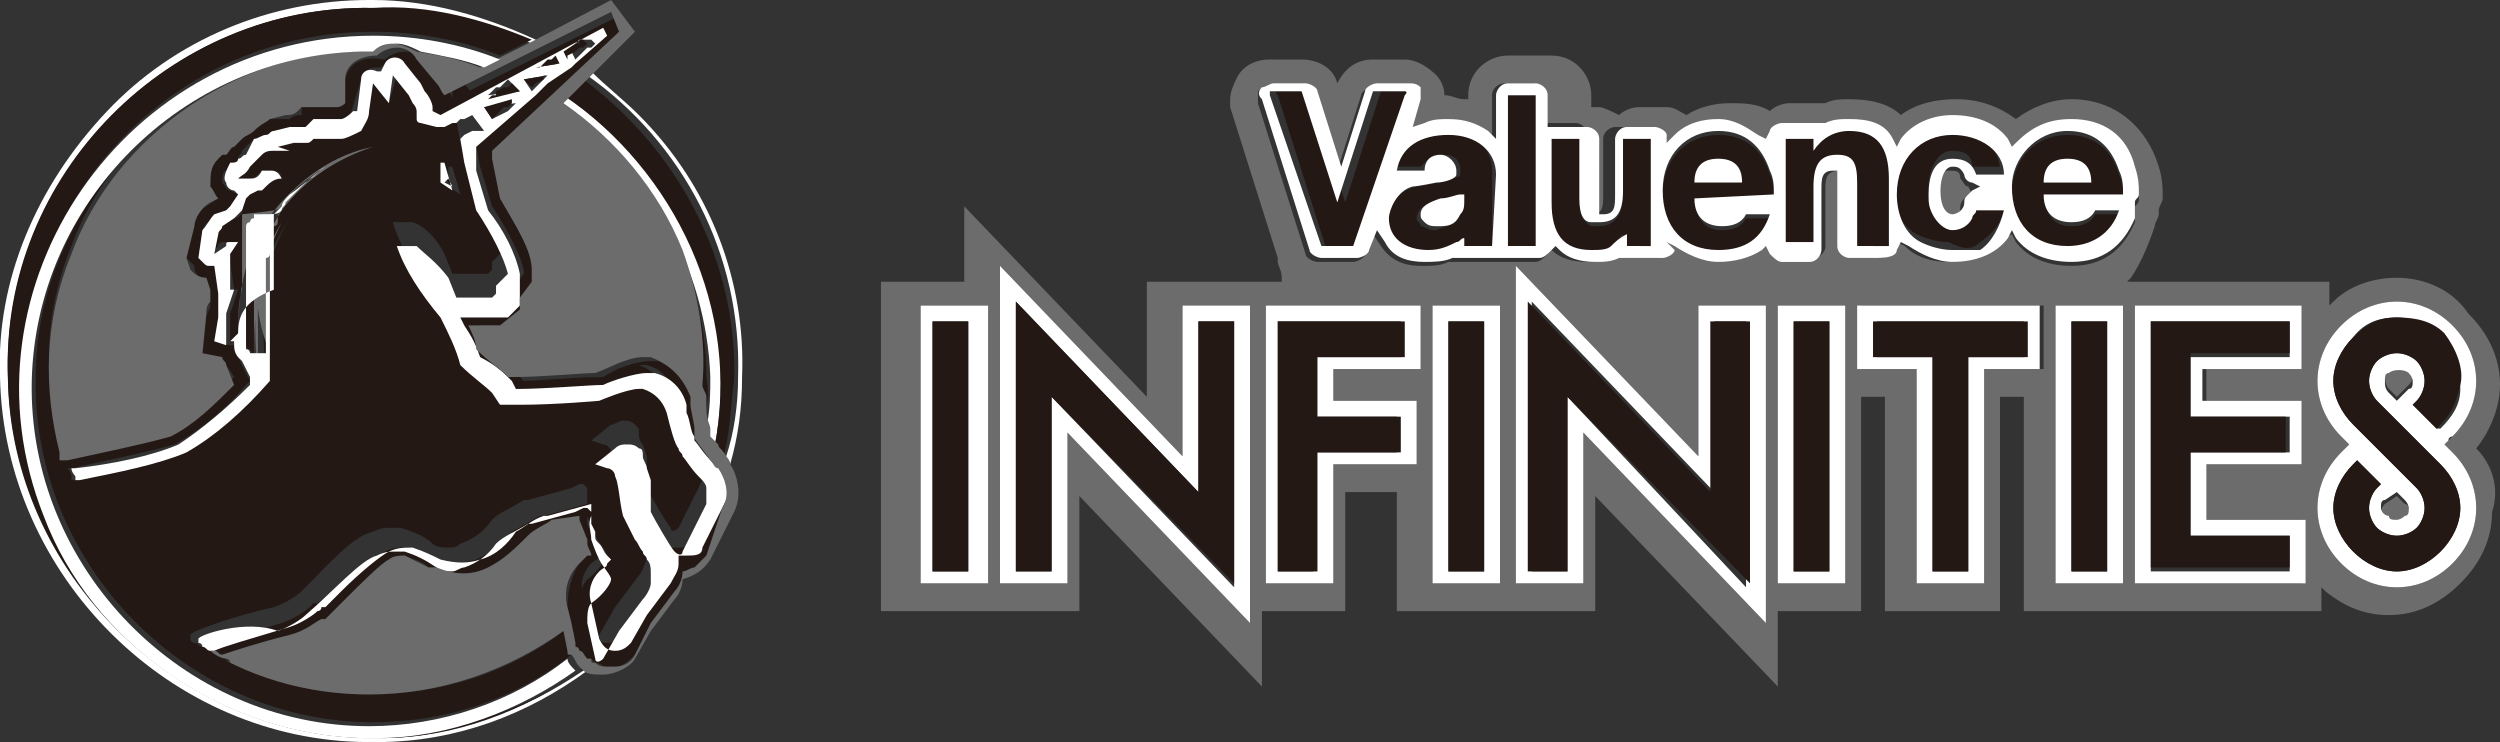 <?xml version="1.0" encoding="utf-8"?>
<!-- Generator: Adobe Illustrator 28.1.0, SVG Export Plug-In . SVG Version: 6.00 Build 0)  -->
<svg version="1.1" id="レイヤー_1" xmlns="http://www.w3.org/2000/svg" xmlns:xlink="http://www.w3.org/1999/xlink" x="0px"
	 y="0px" viewBox="0 0 63 18.7" style="enable-background:new 0 0 63 18.7;" xml:space="preserve">
<rect x="0" y="0" width="63" height="18.7" fill="#333333" stroke="none"/>
<style type="text/css">
	.st0{fill:#FFFFFF;}
	.st1{fill:#231814;}
	.st2{fill:#6C6C6C;}
</style>
<g>
	<g>
		<path class="st0" d="M16.1,2.9c-0.4-0.4-0.8-0.7-1.2-1.1l-0.1,0.1c2.4,1.7,3.9,4.5,3.8,7.6c0,0.7-0.1,1.4-0.3,2
			c0,0.1,0.1,0.1,0.1,0.2c0.2-0.7,0.3-1.4,0.3-2.2C18.8,7.1,17.9,4.7,16.1,2.9z"/>
		<path class="st0" d="M14.2,2.4L14,2.6c2.3,1.5,3.8,4.1,3.9,6.9c0,0.4,0,0.8-0.1,1.3c0,0,0,0,0,0l0,0.1l0,0.1c0,0,0,0.1,0.2,0.3
			C18.7,7.7,17.1,4.3,14.2,2.4z"/>
		<path class="st0" d="M14.7,16.9c-1.5,1-3.2,1.7-5.1,1.7c0,0,0,0-0.1,0c0,0,0,0,0,0c0,0-0.1,0-0.1,0c0,0-0.1,0-0.1,0c0,0,0,0,0,0
			c0,0,0,0-0.1,0c0,0,0,0,0,0c0,0,0,0,0,0c-4.8-0.1-8.9-4.2-9-9C0,4.4,4.3,0.1,9.4,0.2c1.4,0,2.8,0.3,4,0.9L13.5,1
			c-1.3-0.6-2.7-1-4.1-1L9.3,0C6.8,0,4.4,1,2.7,2.8C0.9,4.7-0.1,7.1,0,9.5c0.1,5,4.3,9.2,9.3,9.2l0.1,0l0.1,0c2,0,3.8-0.7,5.3-1.8
			C14.7,16.9,14.7,16.9,14.7,16.9z"/>
		<path class="st1" d="M9.2,1.2C9.2,1.2,9.2,1.2,9.2,1.2C9.2,1.2,9.2,1.2,9.2,1.2z"/>
		<path class="st1" d="M9.4,1.2C9.4,1.2,9.4,1.2,9.4,1.2C9.4,1.2,9.4,1.2,9.4,1.2C9.4,1.2,9.4,1.2,9.4,1.2z"/>
		<path class="st1" d="M9.3,1.2C9.3,1.2,9.3,1.2,9.3,1.2C9.3,1.2,9.3,1.2,9.3,1.2z"/>
		<path class="st1" d="M17.8,9.5c0-2.9-1.6-5.4-3.9-6.9l0,0c1.3,0.9,2.4,2.2,3,3.7c0.4,1.1,0.6,2.3,0.5,3.4c0.1,0.1,0.1,0.2,0.1,0.3
			l0,0.1l0,0.2c0.1,0.2,0.1,0.4,0.1,0.5C17.8,10.4,17.9,10,17.8,9.5z"/>
		<path class="st1" d="M10.6,1.3c0.5,0.1,1.1,0.2,1.6,0.4l0,0C11.6,1.5,11.1,1.4,10.6,1.3C10.6,1.3,10.6,1.3,10.6,1.3z"/>
		<path class="st1" d="M9.2,1.2C9.2,1.2,9.3,1.2,9.2,1.2C9.3,1.2,9.2,1.2,9.2,1.2z"/>
		<path class="st1" d="M0.9,9.5c-0.1,4.7,3.8,8.7,8.5,8.7c1.9,0,3.6-0.6,5-1.7c0,0,0-0.1-0.1-0.1l-0.1-0.5c-1.3,1-3,1.6-4.9,1.6
			c-1.3,0-2.4-0.3-3.5-0.8c0,0,0,0,0,0c0,0-0.1,0-0.1-0.1c0,0,0,0,0,0c0,0,0,0,0,0c-0.1-0.1-0.3-0.1-0.4-0.2c0,0,0,0,0.1,0
			c0.1,0,0.1,0.1,0.2,0.1c0.3-0.1,0.9-0.3,1.7-0.5c0.4-0.1,0.6-0.3,0.8-0.4l0,0c0,0,0,0,0.1,0l0,0l0.1-0.1c0.1-0.1,0.3-0.3,0.4-0.4
			l0,0c0.3-0.3,0.9-0.9,1.1-1c0.2,0,0.3-0.1,0.4-0.1l0,0c0.2,0.1,0.4,0.1,0.6,0.3l0.1,0l0.1,0c0.4,0.2,0.9,0.2,1.3,0
			c0.4-0.2,0.8-0.4,1-0.8c0.1-0.1,0.5-0.3,0.6-0.4l0.7-0.1c0,0,0,0.1,0,0.1l0.2,0.5c0,0,0,0.1,0,0.1c0,0.1,0.1,0.2,0.1,0.3
			c0,0,0,0-0.1,0l-0.1,0.1l-0.1,0.1c-0.2,0.3-0.3,0.7-0.3,1.1l0.1,0.4l0,0l0.1,0.5l0,0.1c0,0.1,0,0.1,0.1,0.1c0,0.1,0.1,0.2,0.2,0.2
			h0c0,0,0,0,0.1,0l0,0c0,0,0.1,0.1,0.1,0.1c0.1,0,0.2,0.1,0.3,0.1c0.1,0,0.1,0,0.2,0c0.2,0,0.4-0.2,0.5-0.3l0.4-0.7l0.6-0.8
			c0.1-0.2,0.2-0.3,0.2-0.5v0c0,0,0,0,0,0c0.1,0,0.2,0,0.3-0.1c0.1-0.1,0.2-0.2,0.3-0.3l0.6-1.2c0.1-0.3,0.1-0.7-0.1-1
			c0-0.1-0.1-0.1-0.2-0.2l0,0c-0.3-0.3-0.4-0.5-0.4-0.6l0-0.1l0-0.1c0-0.1-0.1-0.4-0.1-0.6l0-0.2l0,0c-0.2-0.5-0.5-0.8-1-1l0,0
			l-0.1,0c0,0-0.1,0-0.1,0c-0.4,0-0.9,0.2-1.2,0.4c-0.3,0-1.4,0.1-2,0.1l-0.1-0.1l-0.1-0.1c-0.2-0.2-0.4-0.4-0.7-0.6
			c-0.1-0.2-0.1-0.4-0.2-0.6l0.8,0l0.5-0.4l0-0.3l0.3-0.4l0-0.3c-0.1-0.5-0.4-1.1-0.8-1.8l-0.3-0.9l0-0.2l3.2-3l-0.2-0.5l-1.6,0.8
			l-0.2,0.1v0l-0.8,0.4h0l-0.4,0.2h0l0,0h0l-1.2,0.6c0-0.1-0.1-0.2-0.2-0.3l-0.5-0.6c-0.1-0.2-0.3-0.3-0.5-0.3
			c-0.2,0-0.4,0.1-0.5,0.2C9.1,1.4,8.8,1.6,8.7,2L8.6,2.6C8.5,2.7,8.5,2.7,8.5,2.7l-0.1,0c-0.1,0-0.3,0-0.4,0l-0.4,0L7.6,2.9
			c-0.1,0-0.2,0-0.3,0.1L6.8,3c-0.1,0-0.2,0.1-0.3,0.2c-0.1,0-0.2,0.1-0.3,0.2L5.9,3.6C5.9,3.7,5.8,3.8,5.7,3.9c0,0,0,0,0,0l-0.1,0
			L5.5,4C5.3,4.2,5.3,4.4,5.3,4.7c0,0.1,0.1,0.2,0.2,0.3L5.2,5.2C5,5.3,4.9,5.5,4.8,5.8L4.7,6.5l0.2,0.2C4.9,6.9,5,7,5.2,7l0.1,0.4
			c0,0.1,0,0.1,0,0.2l0,0.1c0,0.1-0.1,0.2-0.1,0.3l-0.1,1L5.6,9c0,0.1,0.1,0.1,0.1,0.2l0.2,0.3c-0.5,0.6-1.1,1-1.6,1.3
			c-0.7,0.2-1.7,0.5-2.6,0.6c-0.1,0-0.1,0-0.2,0v0c0,0,0,0,0,0c0-0.1,0-0.1,0-0.2c0,0,0,0,0,0c-0.4-1.6-0.4-3.3,0.3-5
			c1.1-3,4.2-5.1,7.4-5.2C4.7,1.3,0.9,5.1,0.9,9.5z M4.9,16.2C4.9,16.2,4.9,16.2,4.9,16.2C4.9,16.2,4.9,16.2,4.9,16.2z M5.4,8.6
			L5.5,8c0-0.1,0-0.1,0-0.2l0.1-0.2l0-0.1c0,0,0-0.1,0-0.1L5.5,6.7l-0.1,0c-0.1,0-0.2-0.1-0.2-0.1L5,6.5l0.1-0.6
			c0-0.2,0.1-0.3,0.3-0.4l0.3-0.2c0,0,0.1-0.1,0.1-0.1L6,4.9L5.8,4.8c-0.1,0-0.1-0.1-0.2-0.2c0-0.1,0-0.3,0.1-0.3l0,0l0,0
			C5.9,4.1,6,4.1,6,4c0-0.1,0.1-0.1,0.1-0.2l0.2-0.2c0.1-0.1,0.2-0.1,0.3-0.1l0,0l0,0c0-0.1,0.1-0.1,0.2-0.1l0.4-0.1
			c0.1,0,0.2,0,0.3,0l0.1,0l0.1-0.1l0.2,0c0.2,0,0.4,0,0.4,0l0.1,0c0,0,0.1-0.1,0.3-0.2l0.1,0L9.1,2c0-0.2,0.2-0.3,0.4-0.3l0.1,0
			l0.1-0.1c0.1-0.2,0.4-0.2,0.5,0l0.4,0.5l0.1,0.2c0.1,0.1,0.1,0.2,0.2,0.4l0,0.1l0.2,0.1l4.1-2.2l0.1,0.2l-0.8,0.7l-0.1,0.1
			c0,0,0,0,0,0l-0.3,0.2l-0.3,0.2c0,0,0,0,0,0l-0.3,0.3c0,0,0,0,0,0l0,0c0,0,0,0,0,0L12,3.7l0.1,0.5l0.3,1l0,0
			c0.4,0.6,0.7,1.2,0.8,1.6l0,0.1l-0.3,0.4l0,0.2l-0.3,0.3l-1.2,0L11.5,8c0.2,0.3,0.3,0.6,0.4,0.8l0,0l0,0c0.3,0.3,0.6,0.5,0.8,0.6
			l0,0l0.1,0.2l0.1,0c0.6,0,1.8-0.1,2.1-0.1l0,0l0,0c0.2-0.1,0.8-0.3,1.1-0.3c0,0,0.1,0,0.1,0l0.1,0c0.4,0.1,0.6,0.4,0.8,0.8l0,0.2
			c0.1,0.3,0.1,0.5,0.2,0.6l0,0.1c0,0.1,0.2,0.3,0.5,0.6l0,0c0.1,0.1,0.1,0.2,0.2,0.2c0.1,0.2,0.2,0.4,0.1,0.7l-0.6,1.2
			c-0.1,0.2-0.3,0.2-0.4,0.2l-0.2,0l0,0.2c0,0.2-0.1,0.4-0.2,0.5l-0.6,0.8l-0.4,0.7l0,0c-0.1,0.1-0.2,0.2-0.4,0.2
			c-0.2,0-0.4-0.1-0.4-0.3l-0.2-0.9c-0.1-0.3,0-0.6,0.2-0.8l0,0l0,0c0.1-0.1,0.2-0.1,0.2-0.2l0.1-0.1L15.2,14
			c-0.1-0.1-0.1-0.2-0.2-0.3c0-0.1-0.1-0.1-0.1-0.2l0-0.1l-0.1-0.2c0-0.1,0-0.2,0-0.3l0-0.2l-1.1,0.3l-0.1,0
			c-0.2,0.1-0.5,0.3-0.7,0.4l0,0c-0.2,0.3-0.5,0.5-0.9,0.7c-0.3,0.1-0.7,0.1-1,0l0,0l0,0c-0.2-0.1-0.4-0.2-0.7-0.3l-0.1,0
			c-0.2,0-0.3,0-0.5,0.1c-0.2,0.1-0.7,0.5-1.2,1l0,0C8.3,15,8.1,15.1,8,15.2l-0.1,0c0,0,0,0-0.1,0.1c-0.1,0.1-0.4,0.3-0.7,0.4
			c-1,0.3-1.7,0.5-1.9,0.6l-0.1,0l0,0c-0.1,0-0.1-0.1-0.2-0.1c0,0-0.1,0-0.1-0.1c0,0,0,0,0,0l0,0c0,0,0-0.1,0-0.1
			c0-0.1,1.2-0.5,2.1-0.7c0.3-0.1,0.6-0.3,0.7-0.4c0.7-0.7,1.3-1.4,1.8-1.5c0.2-0.1,0.3-0.1,0.5-0.1c0.1,0,0.1,0,0.2,0
			c0.3,0.1,0.6,0.2,0.8,0.4c0.1,0.1,0.3,0.1,0.4,0.1c0,0,0,0,0,0c0,0,0,0,0,0c0.1,0,0.2,0,0.3-0.1c0.3-0.1,0.6-0.3,0.8-0.6
			c0.2-0.2,0.5-0.3,0.8-0.5c0,0,0,0,0.1,0l1.1-0.3c0,0,0,0,0,0l0.2-0.1c0,0,0,0,0,0c0,0,0.1,0,0.1,0l0.1,0.1c0,0,0,0.1,0,0.1
			c0,0.2,0,0.4,0,0.6c0,0,0.1,0.3,0.2,0.5c0.1,0.2,0.3,0.4,0.3,0.5c0,0-0.2,0.4-0.5,0.6c-0.1,0.1-0.2,0.3-0.1,0.5l0.2,0.9
			c0,0.1,0.2,0.1,0.2,0l0.4-0.7l0.6-0.8c0.1-0.1,0.1-0.2,0.2-0.4l0,0c0,0,0-0.1,0-0.1l0-0.1c0-0.1,0-0.3-0.1-0.4
			c0-0.1-0.1-0.1-0.1-0.2l0,0c-0.1-0.1-0.1-0.2-0.2-0.3c-0.1-0.2-0.2-0.4-0.3-0.6c-0.1-0.4-0.1-0.8-0.2-1c0-0.1-0.1-0.2-0.2-0.2
			l-0.3-0.1l0.5-0.4c0.1,0,0.2-0.1,0.3-0.1c0.1,0,0.2,0,0.3,0.1c0.1,0.1,0.1,0.1,0.1,0.2l0,0c0,0.1,0,0.2,0.1,0.3l0.1,0.3
			c0,0,0,0.1,0,0.1l0,0.6c0,0,0,0.1,0,0.1c0.1,0.2,0.5,0.9,0.6,1c0,0.1,0.1,0.1,0.2,0l0.3-0.6c0,0,0,0,0,0l0.3-0.6
			c0-0.1,0-0.2,0-0.3l0,0c0,0,0-0.1,0-0.1c-0.1-0.1-0.1-0.2-0.2-0.3l0,0c-0.1-0.2-0.3-0.3-0.4-0.5v0c-0.1-0.1-0.1-0.2-0.1-0.2
			c-0.1-0.1-0.2-0.5-0.3-0.9c-0.1-0.3-0.3-0.5-0.6-0.6c0,0,0,0-0.1,0c-0.3,0-1,0.3-1,0.3s-1.2,0.1-2,0.1c-0.2,0-0.4,0-0.5,0
			l-0.2-0.3c-0.2-0.2-0.5-0.5-0.8-0.7c-0.1-0.3-0.3-0.7-0.5-1.2c-0.5-0.6-0.9-1.1-1.1-1.8h0l0.5,0c0.3,0.1,0.6,0.4,0.8,0.8l0.2,0.5
			h0l0.9,0l0.1-0.1l0-0.2l0.3-0.3c0-0.4-0.4-1-0.8-1.6l-0.3-1.1l-0.1-0.6l0,0l0.1-0.1l0.1-0.1l0.1-0.1l0.2-0.2l-0.3-0.4l-0.2,0.1
			l-0.1,0L11.4,3l-0.1,0l-0.2,0.1c0,0-0.1,0-0.1,0c0,0,0,0-0.1,0l-0.3-0.1c-0.1,0-0.1-0.1-0.1-0.1l0-0.2c0-0.1,0-0.2-0.1-0.2
			l-0.1-0.2L10,1.9c0,0,0,0,0,0c0,0,0,0,0,0L9.8,2.6l0,0L9.4,2.1c0,0,0,0,0,0c0,0,0,0,0,0L9.3,2.8c0,0.1-0.1,0.2-0.2,0.3
			C8.9,3.2,8.7,3.3,8.6,3.3c0,0-0.1,0-0.2,0c0,0,0,0-0.1,0c0,0,0,0,0,0c0,0,0,0,0,0c0,0,0,0,0,0c0,0,0,0-0.1,0c0,0,0,0-0.1,0
			c0,0,0,0,0,0c0,0,0,0,0,0c-0.1,0-0.1,0-0.2,0h0c0,0.1-0.1,0.1-0.2,0.1c0,0,0,0,0,0l0,0c0,0-0.1,0-0.1,0c-0.1,0-0.1,0-0.2,0L7,3.7
			c0,0,0,0,0,0h0l0.3,0h0c0.1,0,0.1,0,0.2,0l0.1,0c0,0,0,0,0,0c-0.1,0-0.2,0-0.4,0c-0.1,0-0.2,0-0.3,0h0c-0.1,0-0.2,0-0.3,0.1
			L6.4,4.1c0,0-0.1,0.1-0.1,0.1C6.2,4.3,6.1,4.4,6,4.5c0,0,0,0,0,0c0.1,0,0.1,0,0.2,0c0,0,0,0,0.1,0c0,0,0,0,0,0
			c0.1,0,0.2-0.1,0.3-0.2l0.1,0c0,0,0.1,0,0.1,0c0,0,0,0,0,0c0,0,0,0,0,0c0.1,0,0.2,0,0.3,0.1l0,0l0,0c0,0,0,0,0,0
			c-0.2,0-0.4,0.2-0.5,0.3c0,0,0,0-0.1,0L6.3,4.9c0,0-0.1,0.1-0.1,0.1L6.1,5.3c0,0.1-0.1,0.2-0.2,0.2L5.6,5.7
			c-0.1,0-0.1,0.1-0.1,0.2L5.3,6.4c0,0,0,0,0,0c0,0,0,0,0,0l0.2-0.2c0-0.1,0.1-0.1,0.1-0.1c0,0,0,0,0.1,0c0,0,0,0,0,0c0,0,0,0,0,0
			c0,0,0,0,0,0c0,0,0,0,0,0c0,0,0.1,0,0.1,0c0,0,0,0,0,0L5.8,6.4c0,0.1,0,0.1,0,0.2l0.1,0.7c0,0,0,0,0,0c0,0,0,0,0,0l0.1,0
			c0,0,0,0,0,0c0,0,0,0,0,0L5.8,7.9c0,0,0,0.1,0,0.1l0,0.5l0,0.2L5.4,8.6z M5.3,16.4C5.3,16.4,5.3,16.4,5.3,16.4
			C5.3,16.4,5.3,16.4,5.3,16.4z M11.1,4.5l0.2-0.1l0,0l0-0.1l0-0.1l0.1,0v0l0.2,0.7v0l0,0l0,0c0,0,0,0,0,0c0,0,0,0,0,0c0,0,0,0,0,0
			l-0.3-0.2l0,0c0,0,0,0,0,0C11.1,4.6,11.1,4.5,11.1,4.5C11.1,4.5,11.1,4.5,11.1,4.5z M5.7,8.7L5.7,8.7L5.7,8.7L5.7,8.7z M5.8,8.7
			L5.8,8.7c0-0.1,0.1-0.1,0.1-0.1c0,0,0,0,0,0L6,8.4l0,0C6,7.1,6.3,6,7,5.2c0.6-0.7,1.4-1.2,2.3-1.5l0,0C8.5,4,7.7,4.5,7.1,5.3
			c-0.7,0.9-1,2.1-0.9,3.4c0,0,0,0,0,0c0,0,0,0,0,0c0,0,0,0.1,0.1,0.1L6.4,9l0,0c0-1.2,0.1-2.3,0.9-3.5l0,0l0,0l0,0
			c-0.8,1.3-0.7,2.6-0.6,4l0,0c0,0,0,0.1,0,0.1c0,0,0,0,0,0c0,0,0,0,0,0c-0.6,0.8-1.3,1.4-2.1,1.8c-0.7,0.3-1.7,0.5-2.7,0.7
			c0,0-0.1,0-0.1,0c0,0,0,0,0-0.1c0-0.1-0.1-0.2-0.1-0.2c0,0,0.1,0,0.1,0c0.9-0.2,1.9-0.4,2.6-0.6l0,0c0.7-0.4,1.3-0.9,1.8-1.5
			l0.1-0.1L6.1,9.2L6,9C6,9,5.9,8.9,5.9,8.8l0-0.1L5.8,8.7"/>
		<path class="st1" d="M9.4,0.2C4.3,0.1,0,4.4,0.2,9.5c0.1,4.9,4.1,8.9,9,9c-3.5-0.1-6.7-2.4-8-5.6c-2.3-5.8,2-12.1,8.2-12.1
			c1.1,0,2.2,0.2,3.2,0.6l0.8-0.4C12.2,0.5,10.8,0.1,9.4,0.2z"/>
		<path class="st1" d="M9.4,18.6c0,0-0.1,0-0.1,0C9.3,18.6,9.3,18.6,9.4,18.6z"/>
		<path class="st1" d="M9.2,18.6C9.2,18.6,9.2,18.6,9.2,18.6C9.2,18.6,9.2,18.6,9.2,18.6z"/>
		<path class="st1" d="M9.2,18.6C9.1,18.6,9.1,18.6,9.2,18.6C9.1,18.6,9.1,18.6,9.2,18.6z"/>
		<path class="st1" d="M9.3,18.6C9.2,18.6,9.2,18.6,9.3,18.6C9.2,18.6,9.2,18.6,9.3,18.6z"/>
		<path class="st1" d="M9.5,18.6C9.5,18.6,9.5,18.6,9.5,18.6C9.5,18.6,9.5,18.6,9.5,18.6z"/>
		<path class="st1" d="M9.6,18.6C9.5,18.6,9.5,18.6,9.6,18.6C9.5,18.6,9.5,18.6,9.6,18.6z"/>
		<path class="st1" d="M14.7,16.9C14.6,16.9,14.6,16.8,14.7,16.9c-1.5,1-3.3,1.7-5.1,1.7C11.4,18.5,13.2,17.9,14.7,16.9z"/>
		<path class="st1" d="M14.2,2.4c2.8,1.9,4.5,5.4,3.8,8.9c0,0.1,0.1,0.1,0.2,0.2l0,0c0,0,0,0,0,0.1c0.2-0.6,0.2-1.3,0.3-2
			c0.1-3.1-1.5-5.9-3.8-7.6L14.2,2.4z"/>
		<path class="st1" d="M9.5,18.6c0,0-0.1,0-0.1,0C9.4,18.6,9.4,18.6,9.5,18.6z"/>
		<polygon class="st1" points="11.4,4.7 11.3,4.5 11.2,4.5 		"/>
		<path class="st0" d="M12.4,3l-0.2-0.3l0.8-0.1l0,0l-0.1,0.1l-0.1,0.1L12.4,3L12.4,3L12.4,3z M11.9,3.3L11.9,3.3l-0.2,0.1l-0.1,0.1
			l0,0l0.1,0.6L12,5.3c0.4,0.6,0.7,1.2,0.8,1.6l-0.3,0.3l0,0.2l-0.1,0.1l-0.9,0l0,0h0l-0.2-0.5c-0.3-0.4-0.6-0.6-0.8-0.8l-0.5,0
			c0.2,0.6,0.6,1.2,1.1,1.8c0.2,0.4,0.4,0.8,0.5,1.2c0.3,0.3,0.6,0.5,0.8,0.7l0.2,0.3c0.1,0,0.3,0,0.5,0c0.9,0,2-0.1,2-0.1
			s0.7-0.3,1-0.3c0,0,0,0,0.1,0c0.3,0.1,0.5,0.3,0.6,0.6c0.1,0.4,0.2,0.8,0.3,0.9c0,0.1,0.1,0.1,0.1,0.2c0.1,0.1,0.2,0.3,0.4,0.5
			l0,0c0.1,0.1,0.2,0.2,0.2,0.3c0,0,0,0.1,0,0.1l0,0c0,0.1,0,0.2,0,0.3l-0.3,0.6c0,0,0,0,0,0l-0.3,0.6c0,0.1-0.1,0.1-0.2,0
			c-0.1-0.1-0.5-0.8-0.6-1c0,0,0-0.1,0-0.1l0-0.6c0,0,0-0.1,0-0.1l-0.1-0.3c0-0.1-0.1-0.2-0.1-0.3l0,0c0-0.1,0-0.2-0.1-0.2
			c-0.1-0.1-0.2-0.1-0.3-0.1c-0.1,0-0.2,0-0.3,0.1l-0.5,0.4l0.3,0.1c0.1,0,0.2,0.1,0.2,0.2c0.1,0.2,0.1,0.6,0.2,1
			c0.1,0.2,0.2,0.4,0.3,0.6c0.1,0.1,0.1,0.2,0.2,0.3c0,0.1,0.1,0.1,0.1,0.2c0.1,0.1,0.1,0.2,0.1,0.4l0,0.1c0,0,0,0.1,0,0.1l0,0
			c0,0.1-0.1,0.3-0.2,0.4l-0.6,0.8l-0.4,0.7c-0.1,0.1-0.2,0.1-0.2,0l-0.2-0.9c0-0.2,0-0.4,0.1-0.5c0.3-0.2,0.5-0.5,0.5-0.6
			c0-0.1-0.2-0.3-0.3-0.5c-0.1-0.2-0.2-0.5-0.2-0.5c0-0.2-0.1-0.4,0-0.6c0,0,0-0.1,0-0.1l-0.1-0.1c0,0,0,0-0.1,0c0,0,0,0,0,0
			l-0.2,0.1c0,0,0,0,0,0l-1.1,0.3c0,0,0,0-0.1,0c-0.3,0.2-0.6,0.3-0.8,0.5c-0.2,0.3-0.5,0.5-0.8,0.6c-0.1,0-0.2,0.1-0.3,0.1
			c0,0,0,0,0,0c0,0,0,0,0,0c-0.1,0-0.3,0-0.4-0.1c-0.3-0.2-0.5-0.3-0.8-0.4c-0.1,0-0.1,0-0.2,0c-0.2,0-0.3,0-0.5,0.1
			c-0.4,0.1-1.1,0.9-1.8,1.5c-0.1,0.1-0.4,0.3-0.7,0.4C6.2,15.6,5,16,5,16.1c0,0,0,0,0,0.1c0,0,0,0,0,0c0,0,0.1,0,0.1,0.1
			c0.1,0,0.1,0.1,0.2,0.1l0,0l0.1,0c0.2-0.1,0.9-0.3,1.9-0.6c0.3-0.1,0.6-0.3,0.7-0.4c0,0,0.1,0,0.1-0.1l0.1,0
			c0.1-0.1,0.3-0.3,0.4-0.4l0,0c0.5-0.5,1-0.9,1.2-1c0.2-0.1,0.4-0.1,0.5-0.1l0.1,0c0.3,0.1,0.5,0.2,0.7,0.3l0,0l0,0
			c0.4,0.1,0.7,0.1,1,0c0.4-0.1,0.7-0.4,0.9-0.7l0,0c0.2-0.1,0.4-0.3,0.7-0.4l0.1,0l1.1-0.3l0,0.2c0,0.1,0,0.2,0,0.3l0.1,0.2l0,0.1
			c0,0.1,0,0.1,0.1,0.2c0.1,0.1,0.1,0.2,0.2,0.3l0.1,0.1l-0.1,0.1c0,0.1-0.1,0.1-0.2,0.2l0,0l0,0c-0.2,0.2-0.3,0.5-0.2,0.8l0.2,0.9
			c0.1,0.2,0.2,0.3,0.4,0.3c0.2,0,0.3-0.1,0.4-0.2l0,0l0.4-0.7l0.6-0.8c0.1-0.2,0.2-0.3,0.2-0.5l0-0.2l0.2,0c0.2,0,0.4,0,0.4-0.2
			l0.6-1.2c0.1-0.2,0.1-0.5-0.1-0.7c0-0.1-0.1-0.1-0.2-0.2l0,0c-0.3-0.3-0.4-0.5-0.5-0.6l0-0.1c-0.1-0.1-0.1-0.4-0.2-0.6l0-0.2
			c-0.1-0.4-0.4-0.7-0.8-0.8l-0.1,0c0,0-0.1,0-0.1,0c-0.3,0-0.9,0.2-1.1,0.3l0,0l0,0c-0.3,0-1.5,0.1-2.1,0.1l-0.1,0l-0.1-0.2l0,0
			c-0.2-0.2-0.4-0.4-0.8-0.6l0,0l0,0c-0.1-0.3-0.2-0.5-0.4-0.8l-0.1-0.2l1.2,0l0.3-0.3l0-0.2L13.1,7l0-0.1c-0.1-0.5-0.4-1.1-0.8-1.6
			l0,0l-0.3-1L12,3.7l1.5-1.3l0,0c0,0,0,0,0,0l0.3-0.3c0,0,0,0,0,0l0.3-0.2l0.3-0.2c0,0,0,0,0,0l0.1-0.1c0,0,0,0,0,0l0.8-0.7
			l-0.1-0.2l-4.1,2.2l-0.2-0.1l0-0.1c0-0.1-0.1-0.3-0.2-0.4l-0.1-0.2l-0.4-0.5c-0.1-0.2-0.4-0.2-0.5,0L9.6,1.8l-0.1,0
			C9.3,1.7,9.1,1.8,9.1,2L9,2.8l-0.1,0C8.7,3,8.6,3,8.6,3l-0.1,0c-0.1,0-0.3,0-0.4,0l-0.2,0L7.7,3.2l-0.1,0c-0.1,0-0.2,0-0.3,0
			L6.9,3.3c-0.1,0-0.1,0.1-0.2,0.1l0,0l0,0c-0.1,0-0.2,0.1-0.3,0.1L6.2,3.9C6.1,3.9,6.1,4,6,4c0,0.1-0.1,0.1-0.2,0.1l0,0l0,0
			C5.7,4.3,5.6,4.5,5.7,4.6c0,0.1,0.1,0.2,0.2,0.2L6,4.9L5.8,5.2c0,0-0.1,0.1-0.1,0.1L5.4,5.4C5.3,5.5,5.2,5.7,5.1,5.8L5,6.5
			l0.1,0.1c0.1,0.1,0.1,0.1,0.2,0.1l0.1,0l0.1,0.7c0,0,0,0.1,0,0.1l0,0.1L5.5,7.8c0,0.1,0,0.1,0,0.2L5.4,8.6l0.3,0.1l0-0.2l0-0.5
			c0,0,0-0.1,0-0.1l0.2-0.6c0,0,0,0,0,0c0,0,0,0,0,0l-0.1,0c0,0,0,0,0,0c0,0,0,0,0,0L5.8,6.6c0-0.1,0-0.1,0-0.2L6,6.1c0,0,0,0,0,0
			c0,0-0.1,0-0.1,0c0,0,0,0,0,0c0,0,0,0,0,0c0,0,0,0,0,0c0,0,0,0,0,0c0,0,0,0-0.1,0c-0.1,0-0.1,0-0.1,0.1L5.4,6.4c0,0,0,0,0,0
			c0,0,0,0,0,0l0.1-0.5c0-0.1,0.1-0.1,0.1-0.2l0.3-0.2C5.9,5.5,6,5.4,6.1,5.3L6.2,5c0,0,0.1-0.1,0.1-0.1l0.2-0.1c0,0,0,0,0.1,0
			c0.2-0.2,0.3-0.3,0.5-0.3c0,0,0,0,0,0l0,0C7,4.3,6.9,4.3,6.8,4.3c0,0,0,0,0,0c0,0,0,0,0,0c0,0-0.1,0-0.1,0l-0.1,0
			C6.5,4.5,6.4,4.5,6.3,4.5c0,0,0,0,0,0c0,0,0,0-0.1,0c-0.1,0-0.1,0-0.2,0c0,0,0,0,0,0c0.1-0.1,0.2-0.1,0.3-0.3c0,0,0.1-0.1,0.1-0.1
			l0.2-0.2c0.1-0.1,0.2-0.1,0.3-0.1h0l0,0c0.1,0,0.2,0,0.3,0c0.2,0,0.4,0,0.4,0c0,0,0,0,0,0l-0.1,0c-0.1,0-0.1,0-0.2,0L7,3.7l0,0h0
			c0,0,0,0,0,0l0.4-0.1c0.1,0,0.1,0,0.2,0c0,0,0.1,0,0.1,0l0,0c0,0,0,0,0,0c0.1,0,0.1,0,0.2-0.1h0l0,0c0.1,0,0.1,0,0.2,0
			c0,0,0,0,0,0c0,0,0,0,0,0c0,0,0,0,0.1,0c0,0,0,0,0.1,0c0,0,0,0,0,0c0,0,0,0,0,0c0,0,0,0,0,0c0,0,0,0,0.1,0c0.1,0,0.1,0,0.2,0
			c0.1,0,0.3-0.1,0.5-0.2C9.2,3.1,9.3,3,9.3,2.8l0.1-0.7c0,0,0,0,0,0c0,0,0,0,0,0l0.4,0.5l0.1-0.7c0,0,0,0,0,0c0,0,0,0,0,0l0.4,0.5
			l0.1,0.2c0.1,0.1,0.1,0.2,0.1,0.2l0,0.2c0,0.1,0.1,0.1,0.1,0.1L11,3.2c0,0,0,0,0.1,0c0,0,0.1,0,0.1,0l0.2-0.1l0.1,0l0.1-0.1l0.1,0
			l0.2-0.1l0.3,0.4L11.9,3.3z M13.8,1.9L13.8,1.9L13.7,2h0l-0.1,0.1l-0.1,0.1l-0.1,0.1L13.2,2L13.8,1.9L13.8,1.9L13.8,1.9z
			 M14.5,1.1l0.1-0.1l0.1,0l0.1,0l0.1,0l0,0l0,0l0.1,0.1l0,0l-0.1,0.1l-0.1,0l-0.1,0.1l-0.2,0.2l0,0l0,0l-0.1-0.2L14.5,1.1z
			 M14.1,1.6L14.1,1.6l-0.6,0.1l0,0l0.1,0l0.2-0.1l0.1,0l0.1,0L14.1,1.6L14.1,1.6z M12.9,2.1l0.2,0.2l-0.8,0.1l0.1-0.1l0.1-0.1
			l0.1,0l0.1-0.1l0.1-0.1L12.9,2.1L12.9,2.1z"/>
		<path class="st0" d="M11.1,4.5C11.1,4.5,11.1,4.5,11.1,4.5c0,0.1,0,0.1,0,0.1c0,0,0,0,0,0l0,0l0.3,0.2c0,0,0,0,0,0c0,0,0,0,0,0
			c0,0,0,0,0,0l0,0l0,0l-0.2-0.7l-0.1,0l0,0.1l0,0.1l0,0l0,0L11.1,4.5z M11.3,4.5l0.1,0.2l-0.2-0.1L11.3,4.5z"/>
		<polygon class="st1" points="12.5,2.9 12.7,2.7 12.8,2.7 12.9,2.6 12.9,2.5 12.2,2.7 12.4,3 12.4,3 		"/>
		<polygon class="st1" points="13.2,2 13.4,2.2 13.4,2.2 13.5,2.1 13.7,2 13.7,2 13.7,1.9 13.8,1.9 13.8,1.9 13.8,1.9 		"/>
		<polygon class="st1" points="14.1,1.6 14,1.4 13.9,1.5 13.8,1.5 13.6,1.7 13.6,1.7 13.5,1.7 14.1,1.6 14.1,1.6 		"/>
		<polygon class="st1" points="14.3,1.5 14.3,1.4 14.5,1.3 14.6,1.2 14.7,1.2 14.8,1.1 14.8,1.1 14.7,1 14.7,1 14.7,1 14.6,1 
			14.6,1.1 14.5,1.1 14.2,1.3 		"/>
		<polygon class="st1" points="13.1,2.3 12.9,2.1 12.9,2.1 12.8,2.2 12.7,2.2 12.5,2.3 12.5,2.4 12.4,2.4 12.3,2.5 		"/>
		<g>
			<path class="st2" d="M6,8.4c0-0.4,0-0.8,0.1-1.1c0,0,0,0,0,0c0,0,0-0.1,0-0.1c0,0,0-0.1,0-0.1c0,0,0,0,0,0c0,0,0-0.1,0-0.1
				c0,0,0-0.1,0-0.1c0,0,0,0,0,0c0,0,0-0.1,0-0.1c0,0,0-0.1,0-0.1c0,0,0,0,0,0c0,0,0-0.1,0-0.1c0,0,0-0.1,0-0.1c0,0,0,0,0,0
				c0,0,0,0,0-0.1c0,0,0-0.1,0-0.1c0,0,0,0,0,0c0,0,0,0,0-0.1c0,0,0-0.1,0-0.1c0,0,0,0,0,0c0,0,0,0,0,0c0,0,0,0,0-0.1c0,0,0,0,0-0.1
				c0,0,0,0,0-0.1c0,0,0,0,0-0.1c0,0,0,0,0-0.1c0,0,0,0,0,0c0,0,0,0,0,0c0,0,0,0,0,0c0,0,0,0,0,0c0,0,0,0,0,0c0,0,0,0,0-0.1
				c0,0,0,0,0-0.1C7,5.3,7,5.3,7.1,5.2C7.1,5.1,7.2,5,7.3,4.9c0.3-0.3,0.6-0.5,0.9-0.7C8,4.3,7.9,4.5,7.7,4.6c0,0,0,0-0.1,0.1
				C7.5,4.8,7.3,5,7.2,5.1c0,0.1-0.1,0.1-0.1,0.2C7,5.4,7,5.4,7,5.5c0,0,0,0,0,0.1c0,0,0,0.1-0.1,0.1c0,0,0,0.1-0.1,0.1
				c0,0,0,0,0,0.1c0,0,0,0,0,0c0,0,0,0,0,0.1c0,0,0,0,0,0.1c0,0,0,0,0,0.1c0,0,0,0,0,0c0,0,0,0.1,0,0.1c0,0,0,0,0,0c0,0,0,0,0,0.1
				c0,0,0,0.1,0,0.1c0,0,0,0,0,0c0,0,0,0,0,0.1c0,0,0,0,0,0.1c0,0,0,0.1,0,0.1c0,0,0,0,0,0.1c0,0,0,0.1,0,0.1c0,0,0,0.1,0,0.1
				c0,0,0,0,0,0.1c0,0,0,0.1,0,0.1c0,0,0,0.1,0,0.1c0,0,0,0,0,0c0,0,0,0.1,0,0.1c0,0,0,0,0,0.1c0,0,0,0,0,0c0,0,0,0.1,0,0.1
				c0,0,0,0,0,0.1c0,0,0,0,0,0c0,0,0,0.1,0,0.1c0,0,0,0.1,0,0.1c0,0,0,0,0,0c0,0,0,0.1,0,0.1c0,0,0,0.1,0,0.1c0,0,0,0,0,0
				c0,0,0,0,0,0.1c0,0,0,0.1,0,0.1c0,0,0,0,0,0c0,0.1,0,0.1,0,0.2c0,0,0,0,0,0c0,0,0,0.1,0,0.1c0,0,0,0.1,0,0.1c0,0,0,0,0,0l0,0
				c0,0,0,0.1,0,0.1C6.2,7.4,6.5,6.2,7.1,5.3C7.7,4.5,8.5,4,9.4,3.7l0,0C8.4,3.9,7.6,4.5,7,5.2C6.3,6,6,7.1,6,8.4L6,8.4z"/>
			<path class="st2" d="M18.3,11.5C18.3,11.5,18.3,11.5,18.3,11.5L18.3,11.5c-0.1-0.2-0.2-0.2-0.2-0.3C17.9,11,17.9,11,17.9,11
				l0-0.1l0-0.1c0,0,0,0,0,0c0-0.1-0.1-0.2-0.1-0.5l0-0.2l0-0.1c0-0.1-0.1-0.2-0.1-0.3c0.1-1.1-0.1-2.3-0.5-3.4
				c-0.6-1.5-1.7-2.8-3-3.7l0,0l0.3-0.3l0.5-0.5l0.1-0.1l0.9-0.9L15.4,0l-1.9,1l-0.2,0.1l-0.8,0.4l-0.4,0.2l0,0
				c-0.5-0.2-1-0.3-1.6-0.4c0,0,0,0,0,0c-0.2-0.1-0.4-0.2-0.6-0.2c-0.2,0-0.4,0.1-0.5,0.2c0,0,0,0,0,0c0,0,0,0-0.1,0
				c0,0-0.1,0-0.1,0c0,0,0,0,0,0c0,0,0,0-0.1,0C6,1.3,2.9,3.4,1.8,6.4c-0.7,1.7-0.7,3.4-0.3,5c0,0,0,0,0,0c0,0.1,0,0.1,0,0.2
				c0,0,0,0,0,0v0c0.1,0,0.1,0,0.2,0c0.9-0.2,1.9-0.4,2.6-0.6c0.6-0.3,1.1-0.8,1.6-1.3L5.7,9.2c0-0.1-0.1-0.1-0.1-0.2L5.1,8.9l0.1-1
				c0-0.1,0-0.2,0.1-0.3l0-0.1c0-0.1,0-0.1,0-0.2L5.2,7C5,7,4.9,6.9,4.8,6.8L4.7,6.5l0.2-0.8c0-0.2,0.2-0.5,0.4-0.6L5.5,5
				C5.4,4.9,5.4,4.8,5.3,4.7C5.3,4.4,5.3,4.2,5.5,4l0.1-0.1l0.1,0c0,0,0,0,0,0c0.1-0.1,0.1-0.2,0.2-0.2l0.2-0.2
				c0.1-0.1,0.2-0.1,0.3-0.2C6.6,3.1,6.7,3.1,6.8,3l0.4-0.1c0.1,0,0.2,0,0.3-0.1l0.1-0.1l0.4,0c0.1,0,0.3,0,0.4,0l0.1,0
				c0,0,0.1,0,0.2-0.1L8.7,2c0-0.4,0.4-0.6,0.8-0.6C9.6,1.3,9.8,1.2,10,1.2c0.2,0,0.4,0.1,0.5,0.3L11,2.1c0.1,0.1,0.1,0.2,0.2,0.3
				l1.2-0.6h0l0,0l0.4-0.2l0.8-0.4l0.2-0.1l1.6-0.8l0.2,0.5l-3.2,3l0,0.2L12.6,5c0.4,0.7,0.8,1.3,0.8,1.8l0,0.3l-0.3,0.4l0,0.3
				l-0.5,0.4l-0.8,0c0.1,0.2,0.2,0.4,0.2,0.6c0.3,0.3,0.6,0.5,0.7,0.6l0.1,0.1L13,9.5c0.6,0,1.7-0.1,2-0.1c0.3-0.1,0.8-0.4,1.2-0.4
				c0,0,0.1,0,0.1,0l0.1,0l0,0c0.5,0.2,0.8,0.5,1,1l0,0l0,0.2c0,0.1,0.1,0.5,0.1,0.6l0,0.1l0,0.1c0,0.1,0.2,0.3,0.4,0.6l0,0
				c0.1,0.1,0.1,0.2,0.2,0.2c0.2,0.3,0.3,0.7,0.1,1L17.8,14c-0.1,0.1-0.2,0.2-0.3,0.3c-0.1,0-0.2,0.1-0.3,0.1c0,0,0,0,0,0
				c0,0.2-0.1,0.4-0.2,0.5l-0.6,0.8L16,16.5c-0.1,0.2-0.3,0.3-0.5,0.3c-0.1,0-0.1,0-0.2,0c-0.1,0-0.2,0-0.3-0.1
				c-0.1,0-0.1,0-0.1-0.1c0,0,0,0-0.1,0c-0.1-0.1-0.1-0.2-0.2-0.2c0,0,0-0.1-0.1-0.1l0-0.1l-0.1-0.5l0,0l-0.1-0.4
				c-0.1-0.4,0-0.8,0.3-1.1l0.1-0.1l0.1-0.1c0,0,0,0,0.1,0c0-0.1-0.1-0.2-0.1-0.3c0,0,0-0.1,0-0.1l-0.2-0.5c0,0,0-0.1,0-0.1
				l-0.7,0.1c-0.1,0.1-0.4,0.2-0.6,0.4c-0.3,0.3-0.6,0.6-1,0.8c-0.4,0.2-0.8,0.2-1.3,0l-0.1,0l-0.1,0c-0.2-0.1-0.4-0.2-0.6-0.3l0,0
				c-0.1,0-0.3,0-0.4,0.1c-0.2,0.1-0.7,0.6-1.1,1l0,0c-0.1,0.1-0.3,0.3-0.4,0.4l-0.1,0.1l0,0c0,0,0,0-0.1,0l0,0
				c-0.2,0.1-0.4,0.3-0.8,0.4c-0.8,0.2-1.4,0.4-1.7,0.5c-0.1,0-0.1-0.1-0.2-0.1c0,0,0,0-0.1,0c0.1,0.1,0.3,0.2,0.4,0.2c0,0,0,0,0,0
				c0,0,0,0,0,0c0,0,0.1,0,0.1,0.1c0,0,0,0,0,0c1,0.5,2.2,0.8,3.5,0.8c1.8,0,3.5-0.6,4.9-1.6l0.1,0.5c0,0.1,0,0.1,0.1,0.1
				c0.1,0.1,0.1,0.2,0.2,0.3c0,0,0,0,0,0c0,0,0.1,0.1,0.1,0.1c0.1,0.1,0.3,0.1,0.5,0.1c0.3,0,0.7-0.2,0.8-0.4l0,0l0.4-0.7l0.6-0.8
				c0.1-0.1,0.2-0.3,0.2-0.5c0.3-0.1,0.5-0.2,0.7-0.5l0.6-1.2c0.2-0.4,0.1-0.9-0.1-1.2c0,0,0,0,0,0C18.4,11.7,18.4,11.6,18.3,11.5z"
				/>
			<path class="st2" d="M6.4,9.1c0-0.1,0-0.1,0-0.2c0,0,0,0,0,0c0-0.1,0-0.1,0-0.2c0,0,0,0,0,0c0-0.1,0-0.1,0-0.2c0,0,0,0,0,0
				c0-0.1,0-0.1,0-0.2c0,0,0,0,0,0c0-0.1,0-0.1,0-0.2c0,0,0,0,0,0c0,0,0-0.1,0-0.1c0,0,0,0,0,0c0,0,0-0.1,0-0.1c0,0,0,0,0,0
				c0,0,0-0.1,0-0.1c0,0,0,0,0,0c0,0,0-0.1,0-0.1c0,0,0,0,0-0.1c0,0,0,0,0-0.1c0,0,0,0,0-0.1c0,0,0,0,0-0.1c0,0,0-0.1,0-0.1
				c0,0,0,0,0-0.1c0,0,0-0.1,0-0.1c0,0,0-0.1,0-0.1c0,0,0,0,0,0c0,0,0,0,0-0.1c0,0,0-0.1,0-0.1c0,0,0-0.1,0-0.1c0,0,0-0.1,0.1-0.1
				c0,0,0,0,0,0c0,0,0,0,0,0c0-0.1,0.1-0.1,0.1-0.2c0,0.1-0.1,0.1-0.1,0.2c0,0,0,0,0,0.1c0,0,0,0.1,0,0.1c0,0,0,0.1,0,0.1
				c0,0,0,0.1,0,0.1c0,0,0,0.1,0,0.1c0,0,0,0.1,0,0.1c0,0,0,0.1,0,0.1c0,0,0,0.1,0,0.1c0,0,0,0.1,0,0.1c0,0,0,0.1,0,0.1
				c0,0,0,0.1,0,0.1c0,0,0,0.1,0,0.1c0,0,0,0.1,0,0.1c0,0,0,0.1,0,0.1c0,0,0,0.1,0,0.1c0,0,0,0.1,0,0.1c0,0,0,0.1,0,0.1
				c0,0,0,0.1,0,0.1c0,0,0,0.1,0,0.1c0,0,0,0.1,0,0.1c0,0,0,0.1,0,0.1c0,0,0,0.1,0,0.1c0,0,0,0.1,0,0.1c0,0,0,0.1,0,0.1
				c0,0,0,0.1,0,0.1c0,0,0,0.1,0,0.1c0,0,0,0.1,0,0.1c0,0,0,0.1,0,0.1c0,0.1,0,0.1,0,0.2c0,0,0,0,0,0l0,0c0,0,0,0,0,0.1l0,0
				c-0.1-1.4-0.2-2.7,0.6-4l0,0l0,0l0,0C6.5,6.8,6.4,7.8,6.4,9.1L6.4,9.1C6.4,9.1,6.4,9.1,6.4,9.1z"/>
		</g>
		<path class="st0" d="M6,8.4L6,8.4L5.9,8.5c0,0,0,0,0,0c0,0-0.1,0.1-0.1,0.1l0.1,0l0,0.1C5.9,8.9,6,9,6,9l0.1,0.1l0.2,0.4L6.3,9.7
			c-0.6,0.6-1.2,1.1-1.8,1.5l0,0c-0.7,0.3-1.7,0.5-2.6,0.6c0,0-0.1,0-0.1,0c0,0.1,0.1,0.2,0.1,0.2c0,0,0,0,0,0.1c0,0,0.1,0,0.1,0
			c1-0.2,2-0.4,2.7-0.7c0.7-0.4,1.4-1,2.1-1.8c0,0,0,0,0,0c0,0,0,0,0,0c0,0,0-0.1,0-0.1c0,0,0,0,0-0.1l0,0c0,0,0,0,0,0
			c0-0.1,0-0.1,0-0.2c0,0,0-0.1,0-0.1c0,0,0-0.1,0-0.1c0,0,0-0.1,0-0.1c0,0,0-0.1,0-0.1c0,0,0-0.1,0-0.1c0,0,0-0.1,0-0.1
			c0,0,0-0.1,0-0.1c0,0,0-0.1,0-0.1c0,0,0-0.1,0-0.1c0,0,0-0.1,0-0.1c0,0,0-0.1,0-0.1c0,0,0-0.1,0-0.1c0,0,0-0.1,0-0.1
			c0,0,0-0.1,0-0.1c0,0,0-0.1,0-0.1c0,0,0-0.1,0-0.1c0,0,0-0.1,0-0.1c0,0,0-0.1,0-0.1c0,0,0-0.1,0-0.1c0,0,0-0.1,0-0.1
			c0,0,0-0.1,0-0.1c0,0,0-0.1,0-0.1c0,0,0-0.1,0-0.1c0,0,0-0.1,0-0.1c0,0,0-0.1,0-0.1c0,0,0-0.1,0-0.1c0,0,0-0.1,0-0.1
			c0,0,0,0,0-0.1c0-0.1,0.1-0.1,0.1-0.2c0,0.1-0.1,0.1-0.1,0.2c0,0,0,0,0,0c0,0,0,0,0,0c0,0,0,0.1-0.1,0.1c0,0,0,0.1,0,0.1
			c0,0,0,0.1,0,0.1c0,0,0,0,0,0.1c0,0,0,0,0,0c0,0,0,0.1,0,0.1c0,0,0,0.1,0,0.1c0,0,0,0,0,0.1c0,0,0,0.1,0,0.1c0,0,0,0,0,0.1
			c0,0,0,0,0,0.1c0,0,0,0,0,0.1c0,0,0,0,0,0.1c0,0,0,0.1,0,0.1c0,0,0,0,0,0c0,0,0,0.1,0,0.1c0,0,0,0,0,0c0,0,0,0.1,0,0.1
			c0,0,0,0,0,0c0,0,0,0.1,0,0.1c0,0,0,0,0,0c0,0.1,0,0.1,0,0.2c0,0,0,0,0,0c0,0.1,0,0.1,0,0.2c0,0,0,0,0,0c0,0.1,0,0.1,0,0.2
			c0,0,0,0,0,0c0,0.1,0,0.1,0,0.2c0,0,0,0,0,0c0,0.1,0,0.1,0,0.2c0,0,0,0,0,0l0-0.1l0,0L6.3,8.9c0,0,0-0.1-0.1-0.1c0,0,0,0,0,0
			c0,0,0,0,0,0c0,0,0-0.1,0-0.1l0,0c0,0,0,0,0,0c0,0,0-0.1,0-0.1c0,0,0-0.1,0-0.1c0,0,0,0,0,0c0-0.1,0-0.1,0-0.2c0,0,0,0,0,0
			c0,0,0-0.1,0-0.1c0,0,0,0,0-0.1c0,0,0,0,0,0c0,0,0-0.1,0-0.1c0,0,0-0.1,0-0.1c0,0,0,0,0,0c0,0,0-0.1,0-0.1c0,0,0-0.1,0-0.1
			c0,0,0,0,0,0c0,0,0,0,0-0.1c0,0,0-0.1,0-0.1c0,0,0,0,0,0c0,0,0,0,0-0.1c0,0,0-0.1,0-0.1c0,0,0,0,0,0c0,0,0-0.1,0-0.1
			c0,0,0-0.1,0-0.1c0,0,0,0,0-0.1c0,0,0-0.1,0-0.1c0,0,0-0.1,0-0.1c0,0,0,0,0-0.1c0,0,0-0.1,0-0.1c0,0,0,0,0-0.1c0,0,0,0,0-0.1
			c0,0,0,0,0,0c0,0,0-0.1,0-0.1c0,0,0,0,0-0.1c0,0,0,0,0,0c0,0,0-0.1,0-0.1c0,0,0,0,0,0c0,0,0,0,0-0.1c0,0,0,0,0-0.1c0,0,0,0,0-0.1
			c0,0,0,0,0,0c0,0,0,0,0-0.1c0,0,0-0.1,0.1-0.1c0,0,0-0.1,0.1-0.1c0,0,0,0,0-0.1C7,5.4,7,5.4,7.1,5.3c0-0.1,0.1-0.1,0.1-0.2
			C7.3,5,7.5,4.8,7.7,4.6c0,0,0,0,0.1-0.1C7.9,4.5,8,4.3,8.2,4.2C7.9,4.4,7.6,4.7,7.3,4.9C7.2,5,7.1,5.1,7.1,5.2
			C7,5.3,7,5.3,6.9,5.4c0,0,0,0,0,0.1c0,0,0,0,0,0.1c0,0,0,0,0,0c0,0,0,0,0,0c0,0,0,0,0,0c0,0,0,0,0,0c0,0,0,0,0,0c0,0,0,0,0,0.1
			c0,0,0,0,0,0.1c0,0,0,0,0,0.1c0,0,0,0,0,0.1c0,0,0,0,0,0.1c0,0,0,0,0,0c0,0,0,0,0,0c0,0,0,0.1,0,0.1c0,0,0,0,0,0.1c0,0,0,0,0,0
			c0,0,0,0.1,0,0.1c0,0,0,0,0,0.1c0,0,0,0,0,0c0,0,0,0.1,0,0.1c0,0,0,0.1,0,0.1c0,0,0,0,0,0c0,0,0,0.1,0,0.1c0,0,0,0.1,0,0.1
			c0,0,0,0,0,0c0,0,0,0.1,0,0.1c0,0,0,0.1,0,0.1c0,0,0,0,0,0c0,0,0,0.1,0,0.1c0,0,0,0.1,0,0.1c0,0,0,0,0,0C6.1,7.6,6,8,6,8.4L6,8.4z
			"/>
		<path class="st0" d="M1.1,13c1.2,3.2,4.5,5.5,8,5.6c0,0,0,0,0,0c0,0,0,0,0,0c0,0,0,0,0.1,0c0,0,0,0,0,0c0,0,0.1,0,0.1,0
			c0,0,0.1,0,0.1,0c0,0,0,0,0,0c0,0,0,0,0.1,0c1.8,0,3.6-0.7,5-1.7c-0.1-0.1-0.2-0.2-0.2-0.3c-1.4,1.1-3.2,1.7-5,1.7
			c-4.7,0-8.6-4-8.5-8.7c0.1-4.5,3.8-8.2,8.3-8.3c0,0,0,0,0.1,0c0,0,0,0,0,0c0,0,0.1,0,0.1,0c0,0,0,0,0.1,0C9.6,1.1,9.8,1.1,10,1.1
			c0.2,0,0.4,0.1,0.6,0.2c0.5,0.1,1.1,0.2,1.6,0.4l0.4-0.2c-1-0.4-2.1-0.6-3.2-0.6C3.2,0.9-1.2,7.2,1.1,13z"/>
	</g>
	<g>
		<path class="st2" d="M49.6,4.7c-0.1,0-0.1-0.1-0.2-0.2c0-0.2-0.1-0.2-0.3-0.2c-0.3,0-0.3,0.3-0.3,0.6c0,0.5,0.2,0.6,0.3,0.6
			c0.1,0,0.3,0,0.3-0.3c0-0.1,0.1-0.2,0.1-0.2l0.2-0.1L49.6,4.7z"/>
		<path class="st2" d="M62.4,11.3L62.4,11.3c0.4-0.5,0.6-1.1,0.6-1.6c0-0.7-0.3-1.3-0.8-1.8C61.8,7.3,61.1,7,60.4,7
			c-0.6,0-1.2,0.2-1.6,0.6l-0.1,0.1V7.1h-5.1L53.7,7c0.2-0.3,0.4-0.7,0.6-1.3c0-0.1,0.1-0.2,0.1-0.3c0,0,0,0,0-0.1l0,0l0,0
			c0-0.1,0.1-0.2,0.1-0.3l0-0.1c0-0.1,0-0.4-0.1-0.7c-0.3-1-1.1-1.7-2.2-1.7c-0.5,0-1,0.2-1.4,0.5l0,0l0,0c-0.4-0.3-0.9-0.5-1.5-0.5
			c-0.5,0-1,0.1-1.4,0.4l0,0l0,0c-0.3-0.3-0.8-0.4-1.3-0.4c-0.2,0-0.4,0-0.6,0.1l0,0l0,0c-0.1,0-0.2,0-0.2,0h-0.7
			c-0.2,0-0.4,0.1-0.5,0.2l0,0l0,0c-0.3-0.2-0.7-0.2-1-0.2c-0.4,0-0.8,0.1-1.1,0.3l0,0l0,0c-0.2-0.1-0.3-0.2-0.5-0.2h-0.7
			c-0.2,0-0.4,0.1-0.5,0.2l0,0l0,0c-0.2-0.1-0.4-0.2-0.5-0.2h-0.2V2.4c0-0.5-0.4-1-1-1H38c-0.5,0-1,0.4-1,1v0.1l-0.1,0
			c-0.2,0-0.3-0.1-0.5-0.1l0,0l0,0c0-0.2-0.1-0.4-0.2-0.5c-0.2-0.2-0.5-0.4-0.8-0.4h-0.8c-0.4,0-0.7,0.2-0.9,0.6l0,0.1l0-0.1
			c-0.1-0.4-0.5-0.6-0.9-0.6h-0.8c-0.3,0-0.6,0.1-0.8,0.4c-0.1,0.2-0.2,0.4-0.2,0.6c0,0.1,0,0.2,0,0.2l1.2,3.8c0,0,0,0.1,0,0.1l0,0
			c0,0.1,0.1,0.2,0.1,0.4l0,0.1h-3.4V10l-4.6-4.8v1.9h-2.1v8.3h5v-2.9l4.6,4.8v-1.9h2.1v-3h1.3v3h5v-2.9l4.6,4.8v-1.9h2.1V10h0.6
			v5.4h2.9V10h0.6v5.4h7.5v-0.6l0.1,0.1c0.5,0.4,1,0.6,1.6,0.6c0.7,0,1.3-0.3,1.8-0.8c0.5-0.5,0.8-1.1,0.8-1.8
			C63,12.3,62.8,11.7,62.4,11.3L62.4,11.3z M24.9,14.7h-1.7v-7h1.7V14.7z M31.5,15.7l-4.6-4.8v3.8h-1.7v-8l4.6,4.8V7.7h1.7V15.7z
			 M35.8,9.3h-2.2v0.8h2.1v1.6h-2.1v3h-1.7v-7h3.9V9.3z M37.8,14.7h-1.7v-7h1.7V14.7z M44.5,15.7l-4.6-4.8v3.8h-1.7v-8l4.6,4.8V7.7
			h1.7V15.7z M46.5,14.7h-1.7v-7h1.7V14.7z M46.5,6.2V4.7c0-0.1,0-0.2,0-0.3l0-0.1h-0.1C46,4.3,46,4.5,46,4.8v1.4
			c0,0.2-0.2,0.3-0.3,0.3h-0.7c-0.1,0-0.3-0.1-0.3-0.2l-0.1-0.2l-0.1,0.1c-0.3,0.2-0.6,0.3-1.1,0.3c-0.4,0-0.8-0.1-1.1-0.4L42,6.1
			L42,6.3c0,0.1-0.2,0.2-0.3,0.2H41c-0.1,0-0.1,0-0.2,0l-0.1,0l-0.1,0c-0.2,0.1-0.4,0.1-0.6,0.1c-0.4,0-0.7-0.1-0.9-0.3l-0.1-0.1
			L39,6.4c-0.1,0.1-0.2,0.2-0.3,0.2H38c0,0-0.1,0-0.1,0l-0.1,0l-0.1,0c0,0-0.1,0-0.1,0h-0.7c-0.1,0-0.1,0-0.2,0l-0.1,0l-0.1,0
			c-0.2,0.1-0.4,0.1-0.7,0.1c-0.5,0-0.8-0.2-1-0.5l-0.2-0.3l-0.2,0.5c0,0.1-0.2,0.2-0.3,0.2h-0.9c-0.1,0-0.3-0.1-0.3-0.2l-1.2-3.8
			c0-0.1,0-0.2,0-0.3c0.1-0.1,0.2-0.1,0.3-0.1h0.8c0.1,0,0.3,0.1,0.3,0.2l0.6,1.9l0.6-1.9c0-0.1,0.2-0.2,0.3-0.2h0.8
			c0.1,0,0.2,0.1,0.3,0.1c0.1,0.1,0.1,0.2,0,0.3l-0.2,0.7l0.3-0.1C36,3.1,36.2,3,36.4,3c0.4,0,0.7,0.1,1,0.3l0.2,0.2V2.4
			c0-0.2,0.2-0.3,0.3-0.3h0.7c0.2,0,0.3,0.2,0.3,0.3v0.7h0.8c0.2,0,0.3,0.2,0.3,0.3V5c0,0.1,0,0.2,0,0.3l0,0.1h0.1
			c0.3,0,0.3-0.2,0.3-0.5V3.5c0-0.2,0.2-0.3,0.3-0.3h0.7c0.1,0,0.3,0.1,0.3,0.2L42,3.6l0.2-0.1c0.3-0.3,0.7-0.4,1.1-0.4
			c0.4,0,0.8,0.1,1,0.4l0.2,0.1l0.1-0.2c0.1-0.1,0.2-0.2,0.3-0.2h0.7c0.1,0,0.1,0,0.2,0l0.1,0l0.1,0c0.2-0.1,0.4-0.1,0.6-0.1
			c0.5,0,0.9,0.2,1.1,0.5l0.1,0.2l0.1-0.2c0.3-0.4,0.8-0.6,1.3-0.6c0.6,0,1.1,0.2,1.4,0.6l0.1,0.2l0.1-0.1c0.3-0.4,0.8-0.6,1.4-0.6
			c0.8,0,1.4,0.5,1.6,1.2c0.1,0.2,0.1,0.5,0.1,0.6l0,0.1c0,0.1,0,0.1-0.1,0.2l0,0.1l0,0.1c0,0.1,0,0.1,0,0.2
			c-0.3,0.7-0.8,1.1-1.6,1.1c-0.6,0-1.1-0.2-1.4-0.6l-0.1-0.2L50.5,6c-0.3,0.4-0.8,0.6-1.4,0.6c-0.4,0-0.8-0.1-1.1-0.4l-0.2-0.1
			l-0.1,0.2c0,0.1-0.2,0.2-0.3,0.2h-0.7C46.6,6.5,46.5,6.4,46.5,6.2z M51.5,9.3H50v5.4h-1.7V9.3h-1.4V7.7h4.6V9.3z M53.5,14.7h-1.7
			v-7h1.7V14.7z M58.1,9.3h-2.5v0.8H58v1.6h-2.5v1.4h2.5v1.6h-4.2v-7h4.2V9.3z M61.8,11.4c0.4,0.4,0.6,0.9,0.6,1.4
			c0,0.5-0.2,1-0.6,1.4c-0.4,0.4-0.9,0.6-1.4,0.6c-0.5,0-1-0.2-1.4-0.6c-0.4-0.4-0.6-0.9-0.6-1.4c0-0.5,0.2-1,0.6-1.4
			c0,0,0.1-0.1,0.1-0.1l0.1-0.1L59,11c-0.4-0.4-0.6-0.9-0.6-1.4c0-0.5,0.2-1,0.6-1.4c0.4-0.4,0.9-0.6,1.4-0.6c0.5,0,1,0.2,1.4,0.6
			c0.4,0.4,0.6,0.9,0.6,1.4c0,0.5-0.2,1-0.6,1.4c0,0-0.1,0.1-0.1,0.1l-0.1,0.1L61.8,11.4z"/>
		<path class="st2" d="M60.2,9.3c-0.1,0.1-0.1,0.2-0.1,0.2s0,0.2,0.1,0.3l0.2,0.2l0.3-0.3c0.1-0.1,0.1-0.2,0.1-0.2
			c0-0.1,0-0.2-0.1-0.2C60.5,9.2,60.3,9.2,60.2,9.3z"/>
		<path class="st2" d="M60.6,13.1c0.1-0.1,0.1-0.2,0.1-0.2c0-0.1,0-0.2-0.1-0.2l-0.2-0.2l-0.3,0.2l0,0c-0.1,0.1-0.1,0.2-0.1,0.2
			c0,0.1,0,0.2,0.1,0.2c0.1,0.1,0.2,0.1,0.2,0.1C60.5,13.2,60.6,13.1,60.6,13.1z"/>
		<g>
			<path class="st0" d="M61.8,11c0.4-0.4,0.6-0.9,0.6-1.4c0-0.5-0.2-1-0.6-1.4c-0.4-0.4-0.9-0.6-1.4-0.6c-0.5,0-1,0.2-1.4,0.6
				c-0.4,0.4-0.6,0.9-0.6,1.4c0,0.5,0.2,1,0.6,1.4l0.2,0.2l-0.1,0.1c0,0-0.1,0.1-0.1,0.1c-0.4,0.4-0.6,0.9-0.6,1.4
				c0,0.5,0.2,1,0.6,1.4c0.4,0.4,0.9,0.6,1.4,0.6c0.5,0,1-0.2,1.4-0.6c0.4-0.4,0.6-0.9,0.6-1.4c0-0.5-0.2-1-0.6-1.4l-0.2-0.2
				l0.1-0.1C61.7,11,61.8,11,61.8,11z M61.4,10.8l-0.6-0.6l0,0l0,0l0.1-0.1c0.1-0.1,0.2-0.3,0.2-0.5c0-0.2-0.1-0.4-0.2-0.5
				c-0.1-0.1-0.3-0.2-0.5-0.2c-0.2,0-0.4,0.1-0.5,0.2c-0.1,0.1-0.2,0.3-0.2,0.5c0,0.2,0.1,0.4,0.2,0.5l1.6,1.6
				c0.3,0.3,0.5,0.7,0.5,1.1c0,0,0,0,0,0c0,0,0,0,0,0c0,0.4-0.2,0.8-0.5,1.1c-0.3,0.3-0.7,0.5-1.1,0.5s-0.8-0.2-1.1-0.5
				c-0.3-0.3-0.5-0.7-0.5-1.1c0,0,0,0,0,0c0,0,0,0,0,0c0-0.4,0.2-0.8,0.5-1.1c0,0,0.1-0.1,0.1-0.1l0.6,0.6l0,0l0,0l-0.1,0.1
				c-0.1,0.1-0.2,0.3-0.2,0.5c0,0.2,0.1,0.4,0.2,0.5c0.1,0.1,0.3,0.2,0.5,0.2c0.2,0,0.4-0.1,0.5-0.2c0.1-0.1,0.2-0.3,0.2-0.5
				c0-0.2-0.1-0.4-0.2-0.5l-1.6-1.6c-0.3-0.3-0.5-0.7-0.5-1.1c0,0,0,0,0,0c0,0,0,0,0,0c0-0.4,0.2-0.8,0.5-1.1C59.6,8.1,60,8,60.4,8
				c0.4,0,0.8,0.2,1.1,0.5c0.4,0.4,0.5,0.8,0.5,1.3c0,0.4-0.2,0.7-0.5,1C61.5,10.8,61.5,10.8,61.4,10.8z M60.8,9.6
				c0,0.1,0,0.2-0.1,0.2l-0.3,0.3l-0.2-0.2c-0.1-0.1-0.1-0.2-0.1-0.3s0-0.2,0.1-0.2c0.1-0.1,0.4-0.1,0.5,0
				C60.7,9.4,60.8,9.5,60.8,9.6z M60,12.8c0-0.1,0-0.2,0.1-0.2l0,0l0.3-0.2l0.2,0.2c0.1,0.1,0.1,0.2,0.1,0.2c0,0.1,0,0.2-0.1,0.2
				c-0.1,0.1-0.2,0.1-0.2,0.1c-0.1,0-0.2,0-0.2-0.1C60.1,13,60,12.9,60,12.8z"/>
			<path class="st0" d="M23.2,14.7h1.7v-7h-1.7V14.7z M23.5,8.1h0.9v6.3h-0.9V8.1z"/>
			<path class="st0" d="M29.8,11.5l-4.6-4.8v8h1.7v-3.8l4.6,4.8v-8h-1.7V11.5z M30.2,8.1h0.9v6.7L26.5,10v4.4h-0.9V7.6l4.6,4.8V8.1z
				"/>
			<path class="st0" d="M31.9,14.7h1.7v-3h2.1v-1.6h-2.1V9.3h2.2V7.7h-3.9V14.7z M32.2,8.1h3.1V9h-2.2v1.5h2.1v0.9h-2.1v3h-0.9V8.1z
				"/>
			<path class="st0" d="M36.1,14.7h1.7v-7h-1.7V14.7z M36.5,8.1h0.9v6.3h-0.9V8.1z"/>
			<path class="st0" d="M42.8,11.5l-4.6-4.8v8h1.7v-3.8l4.6,4.8v-8h-1.7V11.5z M43.1,8.1h0.9v6.7L39.5,10v4.4h-0.9V7.6l4.6,4.8V8.1z
				"/>
			<path class="st0" d="M44.8,14.7h1.7v-7h-1.7V14.7z M45.2,8.1h0.9v6.3h-0.9V8.1z"/>
			<path class="st0" d="M46.9,9.3h1.4v5.4H50V9.3h1.4V7.7h-4.6V9.3z M47.2,8.1h3.8V9h-1.4v5.4h-0.9V9h-1.4V8.1z"/>
			<path class="st0" d="M51.8,14.7h1.7v-7h-1.7V14.7z M52.2,8.1h0.9v6.3h-0.9V8.1z"/>
			<path class="st0" d="M53.9,14.7h4.2v-1.6h-2.5v-1.4H58v-1.6h-2.5V9.3h2.5V7.7h-4.2V14.7z M54.2,8.1h3.5v0.9h-2.5v1.5h2.5v0.9
				h-2.5v2.1h2.5v0.9h-3.5V8.1z"/>
		</g>
		<g>
			<path class="st1" d="M61.6,8.4C61.3,8.1,60.9,8,60.4,8s-0.8,0.2-1.1,0.5c-0.3,0.3-0.5,0.7-0.5,1.1c0,0,0,0,0,0
				c0,0.4,0.2,0.8,0.5,1.1l1.6,1.6c0.1,0.1,0.2,0.3,0.2,0.5c0,0.2-0.1,0.4-0.2,0.5c-0.1,0.1-0.3,0.2-0.5,0.2c-0.2,0-0.4-0.1-0.5-0.2
				c-0.1-0.1-0.2-0.3-0.2-0.5c0-0.2,0.1-0.4,0.2-0.5l0.1-0.1l0,0l-0.6-0.6c0,0-0.1,0.1-0.1,0.1c-0.3,0.3-0.5,0.7-0.5,1.1
				c0,0,0,0,0,0c0,0.4,0.2,0.8,0.5,1.1c0.3,0.3,0.7,0.5,1.1,0.5s0.8-0.2,1.1-0.5c0.3-0.3,0.5-0.7,0.5-1.1c0,0,0,0,0,0
				c0-0.4-0.2-0.8-0.5-1.1l-1.6-1.6c-0.1-0.1-0.2-0.3-0.2-0.5c0-0.2,0.1-0.4,0.2-0.5c0.1-0.1,0.3-0.2,0.5-0.2c0.2,0,0.4,0.1,0.5,0.2
				c0.1,0.1,0.2,0.3,0.2,0.5c0,0.2-0.1,0.4-0.2,0.5l-0.1,0.1l0,0l0.6,0.6c0,0,0.1-0.1,0.1-0.1c0.3-0.3,0.4-0.6,0.5-1
				C62.1,9.3,61.9,8.8,61.6,8.4z"/>
			<rect x="23.5" y="8.1" class="st1" width="0.9" height="6.3"/>
			<polygon class="st1" points="25.6,14.4 26.5,14.4 26.5,10 31.1,14.7 31.1,8.1 30.2,8.1 30.2,12.4 25.6,7.6 			"/>
			<polygon class="st1" points="33.2,11.4 35.3,11.4 35.3,10.5 33.2,10.5 33.2,9 35.4,9 35.4,8.1 32.2,8.1 32.2,14.4 33.2,14.4 			
				"/>
			<rect x="36.5" y="8.1" class="st1" width="0.9" height="6.3"/>
			<polygon class="st1" points="38.5,14.4 39.5,14.4 39.5,10 44.1,14.7 44.1,8.1 43.1,8.1 43.1,12.4 38.5,7.6 			"/>
			<rect x="45.2" y="8.1" class="st1" width="0.9" height="6.3"/>
			<polygon class="st1" points="48.7,14.4 49.6,14.4 49.6,9 51.1,9 51.1,8.1 47.2,8.1 47.2,9 48.7,9 			"/>
			<rect x="52.2" y="8.1" class="st1" width="0.9" height="6.3"/>
			<polygon class="st1" points="57.7,13.5 55.2,13.5 55.2,11.4 57.6,11.4 57.6,10.5 55.2,10.5 55.2,8.9 57.7,8.9 57.7,8.1 54.2,8.1 
				54.2,14.3 57.7,14.3 			"/>
		</g>
		<g>
			<path class="st1" d="M38.7,6.2V2.4c0,0,0,0,0,0H38c0,0,0,0,0,0v3.8c0,0,0,0,0,0L38.7,6.2C38.7,6.2,38.7,6.2,38.7,6.2z"/>
			<path class="st1" d="M40.9,5.9L40.9,5.9C40.9,5.9,40.9,5.9,40.9,5.9l0,0.3c0,0,0,0,0,0h0.7c0,0,0,0,0,0V3.5c0,0,0,0,0,0h-0.7
				c0,0,0,0,0,0v1.4c0,0.5-0.2,0.8-0.6,0.8c-0.1,0-0.2,0-0.2,0c-0.2-0.1-0.3-0.3-0.3-0.6V3.5c0,0,0,0,0,0c0,0,0,0,0,0h-0.7
				c0,0,0,0,0,0v1.7c0,0.8,0.3,1.2,1,1.2c0.2,0,0.4,0,0.5-0.1C40.7,6.1,40.8,6,40.9,5.9z"/>
			<path class="st1" d="M47.6,6.2V4.5c0-0.8-0.3-1.2-1-1.2c-0.4,0-0.7,0.2-0.9,0.5v0c0,0,0,0,0,0V3.5c0,0,0,0,0,0h-0.7c0,0,0,0,0,0
				v2.7c0,0,0,0,0,0h0.7c0,0,0,0,0,0V4.8c0-0.6,0.2-0.8,0.6-0.8c0.3,0,0.5,0.2,0.5,0.7v1.5c0,0,0,0,0,0L47.6,6.2
				C47.5,6.2,47.6,6.2,47.6,6.2z"/>
			<path class="st1" d="M49.9,6.1c0.3-0.2,0.6-0.5,0.6-1c0,0,0,0,0,0h-0.7c0,0,0,0,0,0c0,0.1,0,0.2-0.1,0.2
				c-0.1,0.2-0.3,0.3-0.5,0.3c-0.3,0-0.5-0.2-0.5-0.4c-0.1-0.1-0.1-0.3-0.1-0.5c0-0.4,0.2-0.9,0.6-0.9c0.3,0,0.5,0.1,0.5,0.4
				c0,0,0,0,0,0h0.7c0,0,0,0,0,0c0,0,0,0,0,0c-0.1-0.6-0.6-1-1.3-1c-0.9,0-1.4,0.6-1.4,1.5c0,0.5,0.2,1,0.6,1.2
				c0.2,0.1,0.5,0.2,0.8,0.2C49.5,6.3,49.7,6.3,49.9,6.1z"/>
			<path class="st1" d="M44.7,5l0-0.1c0-0.1,0-0.3-0.1-0.5c-0.2-0.7-0.7-1-1.3-1c-0.8,0-1.4,0.6-1.4,1.5c0,0.9,0.6,1.5,1.4,1.5
				c0.7,0,1.1-0.3,1.3-0.9c0,0,0,0,0,0H44c0,0,0,0,0,0c-0.1,0.2-0.3,0.3-0.6,0.3c-0.4,0-0.6-0.2-0.7-0.7h0c0,0,0,0,0,0L44.7,5
				C44.7,5,44.7,5,44.7,5z M43.9,4.5h-1.2c0,0,0,0,0,0h0C42.7,4.2,43,4,43.3,4C43.7,4,43.9,4.2,43.9,4.5L43.9,4.5
				C43.9,4.5,43.9,4.5,43.9,4.5z"/>
			<path class="st1" d="M36.8,6.2C36.8,6.2,36.8,6.2,36.8,6.2l0.8,0c0,0,0,0,0,0l0-1.9c0-0.6-0.5-1-1.2-1c-0.7,0-1.1,0.3-1.3,0.9
				c0,0,0,0,0,0c0,0,0,0,0,0h0.7c0,0,0,0,0,0C36,4,36.2,3.9,36.4,3.9c0.2,0,0.4,0.1,0.4,0.4c0,0,0,0.1,0,0.1c0,0,0,0,0,0
				c0,0,0,0,0,0c0,0.1-0.4,0.1-0.5,0.2c-0.1,0-0.5,0.1-0.6,0.1C35.2,4.8,35,5.2,35,5.5c0,0.5,0.3,0.9,0.9,0.9c0.3,0,0.5-0.1,0.7-0.2
				c0.1,0,0.1-0.1,0.2-0.1v0c0,0,0,0,0,0V6.2z M36.8,5.1c0,0.1,0,0.3-0.1,0.4c-0.1,0.2-0.3,0.2-0.5,0.3c0,0,0,0-0.1,0
				c-0.1,0-0.2-0.1-0.3-0.1c0-0.1-0.1-0.1-0.1-0.2c0-0.2,0.2-0.4,0.5-0.4l0,0c0.2,0,0.4-0.1,0.5-0.1V5.1z"/>
			<path class="st1" d="M34.3,6.2l1.3-3.8c0,0,0-0.1,0-0.1h-0.8c0,0,0,0,0,0l-0.9,2.8l-0.9-2.8c0,0,0,0,0,0h-0.8c0,0-0.1,0,0,0.1
				l1.2,3.8c0,0,0,0,0,0L34.3,6.2C34.2,6.2,34.2,6.2,34.3,6.2z"/>
			<path class="st1" d="M52.1,6.3c0.7,0,1.1-0.3,1.3-0.9c0,0,0,0,0,0h-0.6c0,0,0,0,0,0c-0.1,0.2-0.3,0.3-0.6,0.3
				c-0.4,0-0.6-0.2-0.7-0.7h0v0h2c0,0,0,0,0,0l0-0.1c0-0.1,0-0.3-0.1-0.5c-0.2-0.7-0.7-1-1.3-1c-0.8,0-1.4,0.6-1.4,1.5
				C50.7,5.7,51.3,6.3,52.1,6.3z M52.1,4c0.4,0,0.6,0.2,0.6,0.6h0c0,0,0,0,0,0h-1.2c0,0,0,0,0,0h0C51.5,4.2,51.8,4,52.1,4z"/>
		</g>
		<path class="st0" d="M52.1,4c-0.4,0-0.6,0.2-0.6,0.6c0,0,0,0,0,0h1.2c0,0,0,0,0,0C52.7,4.2,52.5,4,52.1,4z"/>
		<path class="st0" d="M36.8,4.9C36.7,4.9,36.5,5,36.3,5l0,0c-0.3,0.1-0.5,0.2-0.5,0.4c0,0.1,0,0.1,0.1,0.2c0.1,0.1,0.2,0.1,0.3,0.1
			c0,0,0,0,0.1,0c0.3,0,0.4-0.1,0.5-0.3c0.1-0.1,0.1-0.2,0.1-0.4V4.9z"/>
		<path class="st0" d="M47.8,6.3l0.1-0.2l0.2,0.1c0.3,0.2,0.7,0.4,1.1,0.4c0.6,0,1.1-0.2,1.4-0.6l0.1-0.2L50.8,6
			c0.3,0.4,0.8,0.6,1.4,0.6c0.8,0,1.3-0.4,1.6-1.1c0-0.1,0-0.1,0-0.2l0-0.1l0-0.1c0-0.1,0.1-0.1,0.1-0.2l0-0.1c0-0.1,0-0.3-0.1-0.6
			c-0.2-0.8-0.8-1.2-1.6-1.2c-0.6,0-1,0.2-1.4,0.6l-0.1,0.1l-0.1-0.2c-0.3-0.4-0.8-0.6-1.4-0.6c-0.5,0-1,0.2-1.3,0.6l-0.1,0.2
			l-0.1-0.2c-0.2-0.4-0.6-0.5-1.1-0.5c-0.2,0-0.4,0-0.6,0.1l-0.1,0l-0.1,0c-0.1,0-0.1,0-0.2,0h-0.7c-0.1,0-0.3,0.1-0.3,0.2l-0.1,0.2
			l-0.2-0.1c-0.3-0.2-0.6-0.4-1-0.4c-0.4,0-0.8,0.1-1.1,0.4L42,3.6L42,3.4c0-0.1-0.2-0.2-0.3-0.2h-0.7c-0.2,0-0.3,0.2-0.3,0.3v1.4
			c0,0.3,0,0.5-0.3,0.5h-0.1l0-0.1c0-0.1,0-0.2,0-0.3V3.5c0-0.2-0.2-0.3-0.3-0.3H39V2.4c0-0.2-0.2-0.3-0.3-0.3H38
			c-0.2,0-0.3,0.2-0.3,0.3v1.1l-0.2-0.2c-0.3-0.2-0.6-0.3-1-0.3c-0.2,0-0.4,0-0.6,0.1l-0.3,0.1l0.2-0.7c0-0.1,0-0.2,0-0.3
			c-0.1-0.1-0.2-0.1-0.3-0.1h-0.8c-0.1,0-0.3,0.1-0.3,0.2l-0.6,1.9l-0.6-1.9c0-0.1-0.2-0.2-0.3-0.2h-0.8c-0.1,0-0.2,0.1-0.3,0.1
			c-0.1,0.1-0.1,0.2,0,0.3L33,6.3c0,0.1,0.2,0.2,0.3,0.2h0.9c0.1,0,0.3-0.1,0.3-0.2l0.2-0.5l0.2,0.3c0.2,0.4,0.6,0.5,1,0.5
			c0.2,0,0.5,0,0.7-0.1l0.1,0l0.1,0c0,0,0.1,0,0.2,0h0.7c0,0,0.1,0,0.1,0l0.1,0l0.1,0c0,0,0.1,0,0.1,0h0.7c0.1,0,0.2-0.1,0.3-0.2
			l0.1-0.1l0.1,0.1c0.2,0.2,0.5,0.3,0.9,0.3c0.2,0,0.4,0,0.6-0.1l0.1,0l0.1,0c0.1,0,0.1,0,0.2,0h0.7c0.1,0,0.3-0.1,0.3-0.2L42,6.1
			l0.2,0.1c0.3,0.2,0.7,0.4,1.1,0.4c0.4,0,0.8-0.1,1.1-0.3l0.1-0.1l0.1,0.2c0.1,0.1,0.2,0.2,0.3,0.2h0.7c0.2,0,0.3-0.2,0.3-0.3V4.8
			c0-0.3,0-0.5,0.3-0.5h0.1l0,0.1c0,0.1,0,0.2,0,0.3v1.5c0,0.2,0.2,0.3,0.3,0.3h0.7C47.7,6.5,47.8,6.4,47.8,6.3z M52.1,3.3
			c0.7,0,1.1,0.4,1.3,1c0.1,0.2,0.1,0.4,0.1,0.5l0,0.1c0,0,0,0,0,0h-2v0c0,0.5,0.3,0.7,0.7,0.7c0.3,0,0.5-0.1,0.6-0.3c0,0,0,0,0,0
			h0.6c0,0,0,0,0,0c0,0,0,0,0,0c-0.2,0.6-0.7,0.9-1.3,0.9c-0.9,0-1.4-0.6-1.4-1.5C50.7,4,51.3,3.3,52.1,3.3z M49.2,6.3
			c-0.3,0-0.6-0.1-0.8-0.2c-0.4-0.2-0.6-0.7-0.6-1.2c0-0.9,0.6-1.5,1.4-1.5c0.7,0,1.3,0.4,1.3,1c0,0,0,0,0,0c0,0,0,0,0,0h-0.7
			c0,0,0,0,0,0C49.7,4.1,49.5,4,49.2,4c-0.5,0-0.6,0.5-0.6,0.9c0,0.2,0,0.3,0.1,0.5c0.1,0.2,0.3,0.4,0.5,0.4c0.2,0,0.4-0.1,0.5-0.3
			c0-0.1,0.1-0.1,0.1-0.2c0,0,0,0,0,0c0,0,0,0,0,0h0.7c0,0,0,0,0,0c-0.1,0.4-0.3,0.8-0.6,1C49.7,6.3,49.5,6.3,49.2,6.3z M49.5,5.1
			c0,0.2-0.2,0.3-0.3,0.3c-0.1,0-0.3-0.1-0.3-0.6c0-0.3,0.1-0.6,0.3-0.6c0.1,0,0.2,0,0.3,0.2c0,0.1,0.1,0.2,0.2,0.2l0.2,0.1
			l-0.2,0.1C49.5,5,49.5,5,49.5,5.1z M33.3,6.2C33.3,6.2,33.2,6.2,33.3,6.2L32,2.4c0,0,0-0.1,0-0.1h0.8c0,0,0,0,0,0l0.9,2.8l0.9-2.8
			c0,0,0,0,0,0h0.8c0,0,0.1,0,0,0.1l-1.3,3.8c0,0,0,0,0,0H33.3z M37.6,6.2h-0.7c0,0,0,0,0,0V6v0c-0.1,0-0.1,0.1-0.2,0.1
			c-0.2,0.1-0.4,0.2-0.7,0.2c0,0,0,0,0,0C35.4,6.3,35,6,35,5.5c0-0.2,0.2-0.7,0.6-0.8c0.1,0,0.6-0.1,0.6-0.1c0.2,0,0.5-0.1,0.5-0.2
			c0,0,0,0,0,0c0,0,0-0.1,0-0.1c0-0.2-0.2-0.4-0.4-0.4c-0.2,0-0.4,0.1-0.4,0.4c0,0,0,0,0,0h-0.7c0,0,0,0,0,0c0,0,0,0,0,0
			c0.1-0.6,0.6-0.9,1.3-0.9c0.7,0,1.2,0.4,1.2,1L37.6,6.2C37.6,6.2,37.6,6.2,37.6,6.2C37.6,6.2,37.6,6.2,37.6,6.2z M38,6.2
			C37.9,6.2,37.9,6.2,38,6.2l0-3.8c0,0,0,0,0,0h0.7c0,0,0,0,0,0v3.8c0,0,0,0,0,0H38z M40.6,6.2c-0.1,0.1-0.3,0.1-0.5,0.1
			c-0.7,0-1-0.4-1-1.2V3.5c0,0,0,0,0,0h0.7c0,0,0,0,0,0c0,0,0,0,0,0V5c0,0.4,0.1,0.6,0.3,0.6c0.1,0,0.1,0,0.2,0
			c0.4,0,0.6-0.2,0.6-0.8V3.5c0,0,0,0,0,0h0.7c0,0,0,0,0,0v2.7c0,0,0,0,0,0H41c0,0,0,0,0,0V5.9c0,0,0,0,0,0
			C40.8,6,40.7,6.1,40.6,6.2z M42.7,5c0,0.5,0.3,0.7,0.7,0.7c0.3,0,0.5-0.1,0.6-0.3c0,0,0,0,0,0h0.6c0,0,0,0,0,0c0,0,0,0,0,0
			C44.4,6,44,6.3,43.3,6.3c-0.9,0-1.4-0.6-1.4-1.5c0-0.9,0.6-1.5,1.4-1.5c0.7,0,1.1,0.4,1.3,1c0.1,0.2,0.1,0.4,0.1,0.5l0,0.1
			c0,0,0,0,0,0L42.7,5C42.7,5,42.7,5,42.7,5z M46.8,6.2L46.8,6.2C46.8,6.2,46.8,6.2,46.8,6.2l0-1.6c0-0.5-0.1-0.7-0.5-0.7
			c-0.4,0-0.6,0.2-0.6,0.8v1.4c0,0,0,0,0,0h0h-0.7c0,0,0,0,0,0V3.5c0,0,0,0,0,0h0.7c0,0,0,0,0,0c0,0,0,0,0,0v0.3v0
			c0.2-0.3,0.5-0.5,0.9-0.5c0.7,0,1,0.4,1,1.2v1.7c0,0,0,0,0,0H46.8z"/>
		<path class="st0" d="M43.3,4c-0.4,0-0.6,0.2-0.6,0.6c0,0,0,0,0,0h1.2c0,0,0,0,0,0C43.9,4.2,43.7,4,43.3,4z"/>
	</g>
</g>
</svg>
